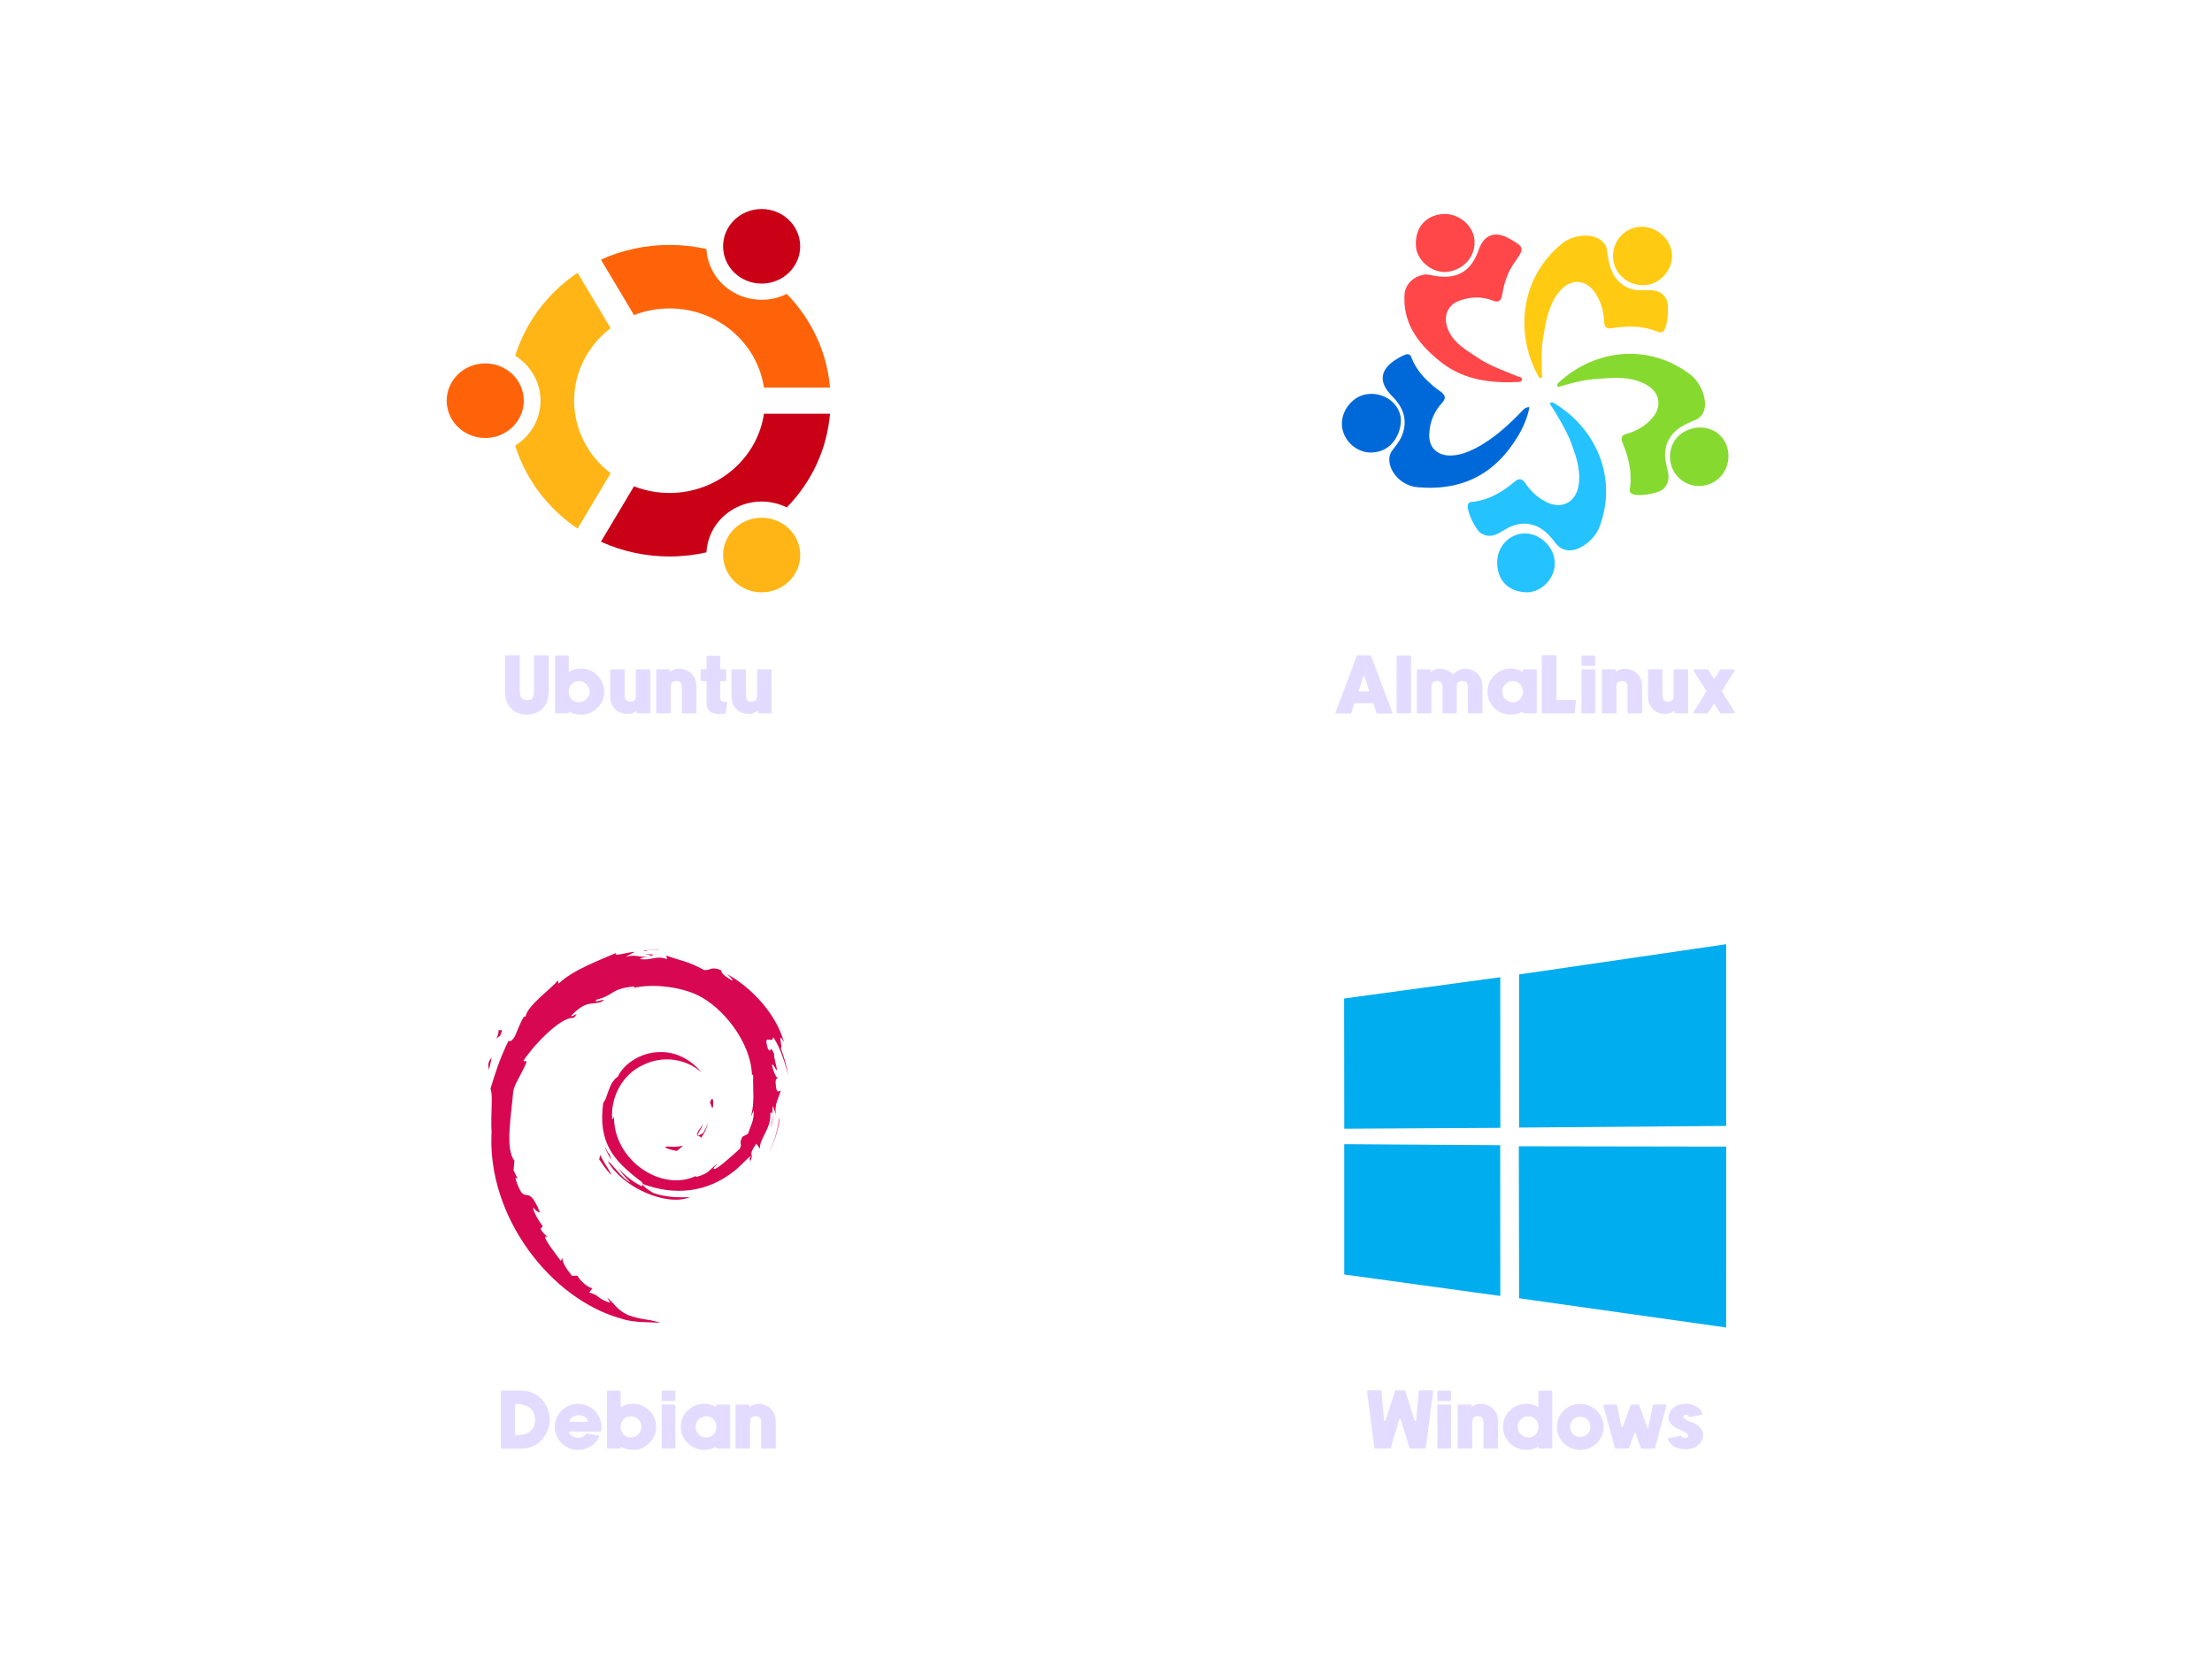 <svg clip-rule="evenodd" fill-rule="evenodd" stroke-linejoin="round" stroke-miterlimit="2" viewBox="0 0 1200 900" xmlns="http://www.w3.org/2000/svg"><path d="m729.172 541.677 84.711-11.536.038 81.71-84.671.482zm84.67 79.588.067 81.781-84.67-11.64-.005-70.689zm10.269-92.634 112.319-16.393v98.573l-112.319.893zm112.345 93.403-.026 98.129-112.319-15.851-.157-82.461z" fill="#00adef" fill-rule="nonzero"/><path d="m857.252 761.584c1.743 0 3.396.331 4.96.992 1.563.662 2.908 1.548 4.035 2.661 1.127 1.112 2.029 2.442 2.706 3.99.676 1.548 1.014 3.164 1.014 4.847 0 3.457-1.24 6.411-3.72 8.861s-5.471 3.675-8.973 3.675-6.493-1.225-8.973-3.675-3.72-5.404-3.72-8.861 1.24-6.402 3.72-8.837 5.464-3.653 8.951-3.653zm-15.557-7.169c.271 0 .406.12.406.361v30.661c0 .271-.135.406-.406.406h-6.673c-.271 0-.406-.135-.406-.406v-.36c0-.211-.09-.256-.271-.136-1.953 1.082-4.058 1.624-6.312 1.624-3.487 0-6.471-1.218-8.951-3.653s-3.72-5.381-3.72-8.838 1.24-6.41 3.72-8.86 5.464-3.675 8.951-3.675c2.254 0 4.359.556 6.312 1.669.061.03.121.03.181 0s.09-.091.09-.181v-8.251c0-.241.135-.361.406-.361zm77.421 17.721c.511.24.999.518 1.465.834.466.315.992.744 1.579 1.285.586.541 1.044 1.202 1.375 1.984.33.781.481 1.608.451 2.48-.06.841-.271 1.728-.632 2.66-.721 1.503-1.863 2.683-3.426 3.54-1.564.856-3.367 1.285-5.411 1.285-.571 0-1.158-.03-1.759-.09-1.864-.211-3.472-.692-4.825-1.443-1.382-.962-2.419-2.27-3.111-3.923-.06-.09-.06-.188 0-.293s.15-.173.271-.203l6.538-1.398c.18-.06.315-.015.406.135.421.632.977.992 1.668 1.082.782.091 1.368-.045 1.759-.405.27-.271.39-.586.36-.947-.06-.421-.285-.782-.676-1.082-.391-.301-1.218-.752-2.48-1.353h-.045c-.752-.361-1.353-.661-1.804-.902-.511-.21-.977-.436-1.398-.676h-.045c-.09-.06-.15-.106-.18-.136-.752-.42-1.405-.879-1.961-1.375-.557-.496-1-1.022-1.331-1.578-.33-.556-.556-1.135-.676-1.736-.15-.782-.105-1.593.135-2.435.241-.842.481-1.45.722-1.826.24-.376.466-.714.676-1.015.511-.571 1.097-1.067 1.759-1.488 2.074-1.292 4.479-1.788 7.214-1.488 1.623.211 3.066.647 4.329 1.308.601.301 1.157.661 1.668 1.082.902.842 1.473 1.849 1.714 3.021.06.241-.03.391-.271.451l-6.448 1.263c-.21.06-.361-.015-.451-.226-.24-.571-.706-.902-1.398-.992-.601-.06-1.082.09-1.443.451-.24.301-.33.601-.27.902.21.661 1.202 1.353 2.976 2.074.571.241 1.022.421 1.353.541.571.211 1.112.421 1.623.632zm-142.036-17.901c.121 0 .218.045.293.135.076.09.113.195.113.315l-3.968 30.842c-.03.211-.15.316-.361.316h-8.116c-.18 0-.3-.09-.361-.27l-4.824-15.647c-.06-.18-.181-.27-.361-.27s-.301.09-.361.27l-4.644 15.647c-.06.18-.18.27-.361.27h-8.161c-.211 0-.331-.105-.361-.316l-3.968-30.842c0-.12.038-.225.113-.315s.158-.135.248-.135h7.034c.24 0 .361.12.361.36l1.488 16.007c.03.211.142.324.338.339.195.015.323-.068.383-.248l5.186-16.188c.06-.18.18-.27.36-.27h4.825c.18 0 .301.09.361.27l5.14 16.188c.09.18.233.263.428.248.196-.015.309-.128.339-.339l1.488-16.007c0-.24.12-.36.36-.36h6.989zm9.74 7.71c.24 0 .361.12.361.361v23.176c0 .241-.121.361-.361.361h-6.719c-.24 0-.36-.12-.36-.361v-23.176c0-.241.12-.361.36-.361zm116.875 0c.12 0 .218.053.293.158s.098.218.068.338l-6.178 23.132c-.06.18-.195.27-.406.27h-6.944c-.18 0-.3-.09-.36-.27l-2.841-7.981c-.06-.151-.18-.226-.361-.226-.18 0-.3.075-.36.226l-2.886 7.981c-.06.18-.181.27-.361.27h-6.944c-.21 0-.331-.09-.361-.27l-6.222-23.132c-.03-.12-.008-.233.067-.338.076-.105.173-.158.294-.158h6.673c.21 0 .331.105.361.316l2.435 11.723c.03.181.142.278.338.293.195.015.323-.067.383-.248l4.239-11.813c.06-.181.18-.271.36-.271h3.923c.181 0 .301.09.361.271l4.689 13.121 2.706-13.076c.03-.211.15-.316.36-.316zm-93.924 2.119c1.172 1.143 1.946 2.285 2.322 3.427.376 1.143.564 2.646.564 4.509v13.482c0 .241-.135.361-.406.361h-7.124c-.241 0-.361-.12-.361-.361v-13.076c0-1.202-.15-2.119-.451-2.75-.18-.361-.406-.647-.676-.857-.421-.331-1.007-.496-1.759-.496-1.473 0-2.39.406-2.75 1.217-.271.541-.406 1.503-.406 2.886v13.076c0 .241-.12.361-.361.361h-7.169c-.241 0-.361-.12-.361-.361v-23.176c0-.241.12-.361.361-.361h6.718c.241 0 .361.12.361.361v.676c0 .06.038.113.113.158s.142.038.203-.023c.992-.691 2.044-1.142 3.156-1.352 1.112-.211 2.074-.248 2.886-.113.811.135 1.608.368 2.39.699.781.331 1.315.594 1.6.789.286.195.489.338.609.428.21.151.391.316.541.496zm19.434 15.737c1.563 0 2.856-.556 3.878-1.668 1.022-1.113 1.533-2.473 1.533-4.081s-.511-2.961-1.533-4.058-2.315-1.646-3.878-1.646c-1.623 0-2.998.556-4.126 1.668-1.127 1.113-1.691 2.458-1.691 4.036s.564 2.931 1.691 4.058c1.128 1.127 2.503 1.691 4.126 1.691zm28.047-.271c1.533 0 2.84-.533 3.922-1.6 1.083-1.067 1.624-2.353 1.624-3.856s-.541-2.788-1.624-3.855c-1.082-1.067-2.382-1.601-3.9-1.601s-2.818.534-3.9 1.601-1.624 2.352-1.624 3.855c0 .992.248 1.909.744 2.751s1.165 1.503 2.007 1.984 1.759.721 2.751.721zm-70.432-25.115c.24 0 .361.12.361.361v4.915c0 .24-.121.36-.361.36h-6.719c-.24 0-.36-.12-.36-.36v-4.915c0-.241.12-.361.36-.361z" fill="#e4dcff" fill-rule="nonzero"/><path d="m263.239 197.149c11.542 0 20.914 9.064 20.914 20.229s-9.372 20.229-20.914 20.229c-11.543 0-20.914-9.064-20.914-20.229s9.371-20.229 20.914-20.229zm99.972-29.827c26.041 0 47.647 18.704 51.225 42.952h35.831c-1.627-19.054-9.794-36.813-23.449-50.818-8.744 4.307-19.497 4.389-28.631-.71-9.141-5.106-14.445-14.161-14.954-23.65-6.489-1.463-13.193-2.222-20.022-2.222-13.074 0-25.709 2.761-37.199 7.995l17.938 30.054c5.958-2.32 12.458-3.601 19.261-3.601z" fill="#ff6309"/><path d="m413.201 280.874c11.542 0 20.913 9.064 20.913 20.229s-9.371 20.229-20.913 20.229c-11.543 0-20.914-9.064-20.914-20.229s9.371-20.229 20.914-20.229zm-101.737-63.496c0-15.948 7.749-30.175 19.795-39.347l-17.934-30.049c-4.206 2.842-8.185 6.059-11.892 9.642-10.379 10.039-17.821 22.16-21.917 35.39 8.251 5.17 13.716 14.145 13.716 24.364 0 10.216-5.465 19.194-13.716 24.362 4.096 13.229 11.538 25.35 21.917 35.389 3.704 3.583 7.679 6.796 11.883 9.64l17.936-30.05c-12.043-9.173-19.788-23.4-19.788-39.341z" fill="#ffb515"/><g fill-rule="nonzero"><path d="m414.439 224.459c-3.569 24.258-25.18 42.973-51.228 42.973-6.807 0-13.31-1.282-19.268-3.605l-17.94 30.055c11.488 5.237 24.127 7.999 37.206 7.999 6.833 0 13.547-.762 20.038-2.226.5-9.5 5.806-18.57 14.954-23.678 9.136-5.104 19.894-5.022 28.64-.706 13.643-14.007 21.801-31.764 23.424-50.812zm-1.257-111.069c11.543 0 20.914 9.065 20.914 20.229 0 11.165-9.371 20.229-20.914 20.229-11.542 0-20.913-9.064-20.913-20.229 0-11.164 9.371-20.229 20.913-20.229z" fill="#c90016"/><path d="m315.139 362.7c3.487 0 6.47 1.225 8.95 3.675s3.72 5.403 3.72 8.86-1.24 6.403-3.72 8.838-5.463 3.652-8.95 3.652c-2.255 0-4.359-.541-6.313-1.623-.06-.03-.12-.03-.18 0-.061.03-.091.075-.091.135v.361c0 .27-.12.406-.36.406h-6.719c-.24 0-.361-.136-.361-.406v-30.662c0-.24.121-.36.361-.36h6.719c.24 0 .36.12.36.36v8.252c0 .09.03.15.091.18.06.03.12.03.18 0 1.954-1.112 4.058-1.668 6.313-1.668zm-17.811-7.215c.24 0 .361.121.361.361v18.623c0 2.525-.263 4.501-.79 5.929-.526 1.428-1.33 2.698-2.412 3.81-2.254 2.315-5.095 3.472-8.522 3.472-3.758 0-6.688-1.142-8.793-3.427-1.292-1.443-2.149-2.856-2.57-4.238-.421-1.383-.631-3.232-.631-5.546v-18.623c0-.24.12-.361.361-.361h7.304c.241 0 .361.121.361.361v18.623c0 1.533.165 2.705.496 3.517.271.571.714 1.022 1.33 1.352.616.331 1.3.496 2.052.496 1.743 0 2.856-.571 3.337-1.713.3-.722.45-1.939.45-3.652v-18.623c0-.24.121-.361.361-.361zm120.888 7.621c.27 0 .406.12.406.36v23.177c0 .24-.136.361-.406.361h-6.674c-.24 0-.36-.121-.36-.361v-.676c0-.06-.038-.113-.113-.158s-.143-.038-.203.022c-1.503 1.022-3.111 1.533-4.825 1.533-.992 0-1.991-.18-2.998-.541-1.007-.36-1.691-.653-2.052-.879-.36-.225-.631-.413-.811-.564-.181-.15-.361-.315-.541-.496-.782-.781-1.383-1.578-1.804-2.389-.421-.812-.699-1.624-.834-2.435-.136-.812-.203-1.849-.203-3.111v-13.483c0-.24.12-.36.361-.36h7.169c.24 0 .361.12.361.36v13.077c0 1.202.135 2.119.405 2.75.181.331.406.616.677.857.451.331 1.037.496 1.758.496 1.503 0 2.435-.406 2.796-1.217.271-.572.406-1.534.406-2.886v-13.077c0-.24.12-.36.361-.36zm-65.787 0c.27 0 .405.12.405.36v23.177c0 .24-.135.361-.405.361h-6.674c-.24 0-.361-.121-.361-.361v-.676c0-.06-.037-.113-.112-.158s-.143-.038-.203.022c-1.503 1.022-3.111 1.533-4.825 1.533-.992 0-1.991-.18-2.998-.541-1.007-.36-1.691-.653-2.052-.879-.361-.225-.631-.413-.812-.564-.18-.15-.36-.315-.541-.496-.781-.781-1.383-1.578-1.803-2.389-.421-.812-.699-1.624-.835-2.435-.135-.812-.202-1.849-.202-3.111v-13.483c0-.24.12-.36.36-.36h7.17c.24 0 .36.12.36.36v13.077c0 1.202.136 2.119.406 2.75.181.331.406.616.677.857.45.331 1.037.496 1.758.496 1.503 0 2.435-.406 2.796-1.217.27-.572.406-1.534.406-2.886v-13.077c0-.24.12-.36.36-.36zm41.708 17.675c.121 0 .218.045.294.135.075.091.112.196.112.316l-.856 5.636c-.031.211-.151.316-.361.316-1.954.12-3.187.18-3.698.18h-.09c-2.044-.09-3.592-.646-4.644-1.668s-1.578-2.465-1.578-4.329v-11.498c0-.24-.136-.36-.406-.36h-2.48c-.241 0-.361-.136-.361-.406v-5.637c0-.27.12-.405.361-.405h2.48c.27 0 .406-.121.406-.361v-6.538c0-.271.12-.406.36-.406h6.719c.24 0 .361.135.361.406v6.538c0 .24.12.361.36.361h2.48c.271 0 .406.135.406.405v5.637c0 .27-.135.406-.406.406h-2.48c-.24 0-.36.12-.36.36v8.072c-.03 1.142.135 1.923.496 2.344.36.331.901.496 1.623.496zm-19.208-15.556c1.172 1.142 1.946 2.285 2.322 3.427s.564 2.645.564 4.509v13.482c0 .24-.136.361-.406.361h-7.124c-.241 0-.361-.121-.361-.361v-13.076c0-1.203-.151-2.12-.451-2.751-.18-.361-.406-.646-.676-.857-.421-.33-1.008-.496-1.759-.496-1.473 0-2.39.406-2.751 1.218-.27.541-.405 1.503-.405 2.886v13.076c0 .24-.121.361-.361.361h-7.17c-.24 0-.36-.121-.36-.361v-23.177c0-.24.12-.36.36-.36h6.719c.24 0 .361.12.361.36v.677c0 .06.037.113.112.158.076.045.143.037.203-.023.992-.691 2.044-1.142 3.157-1.353 1.112-.21 2.074-.248 2.886-.112.811.135 1.608.368 2.389.699.782.33 1.315.593 1.601.789.286.195.489.338.609.428.21.15.391.316.541.496zm-60.918 15.737c1.594 0 2.961-.564 4.104-1.691 1.142-1.128 1.713-2.48 1.713-4.058 0-1.579-.571-2.924-1.713-4.036-1.143-1.112-2.51-1.668-4.104-1.668-1.593 0-2.9.548-3.923 1.645-1.022 1.098-1.533 2.45-1.533 4.059 0 1.608.511 2.968 1.533 4.08 1.023 1.112 2.33 1.669 3.923 1.669z" fill="#e4dcff"/><path d="m845.184 210c-.687-1.031-.343-2.062.688-2.749 19.588-17.87 48.797-21.306 71.478-3.78 5.842 4.811 9.622 14.777 6.529 20.619-1.374 2.405-3.093 3.436-5.154 4.123-4.811 2.062-9.279 4.124-12.372 8.592-3.092 4.467-3.78 9.622-2.405 15.12 1.031 4.467 2.749 9.278-1.718 13.402-2.406 2.406-14.09 4.468-17.183 2.406-1.374-1.031-1.031-2.062-.687-3.437 1.031-8.591-1.031-16.495-4.124-24.055-1.031-2.749-.687-4.124 2.062-4.811 4.811-1.375 9.279-3.78 12.715-7.217 7.56-7.216 5.842-16.495-4.124-20.618-7.904-3.437-16.151-2.749-24.055-2.062-7.56.343-14.777 2.405-21.65 4.467zm75.602 21.994c8.935-.688 16.152 5.154 16.839 14.089.687 9.278-5.842 16.839-14.777 17.526-8.591.687-16.151-5.842-16.838-14.433-.688-9.279 5.498-16.152 14.776-17.182z" fill="#86da2f"/><path d="m812.194 305.19c0-8.935 6.873-15.808 15.121-15.808 8.247 0 16.151 7.56 16.151 16.152 0 8.247-6.873 15.464-14.777 15.807-9.965 0-16.495-6.185-16.495-16.151zm28.523-86.255c1.031-1.031 1.718-.687 2.749 0 22.681 13.746 34.365 40.894 24.055 67.354-2.749 6.873-11.684 13.746-18.213 12.028-2.749-.687-4.124-2.062-5.498-3.78-3.093-4.124-6.529-7.904-11.684-9.622-5.498-1.718-10.309-.687-15.12 2.062-4.124 2.405-8.248 5.498-13.403 2.405-3.092-1.718-8.247-12.371-7.216-15.807.687-1.375 2.062-1.375 3.436-1.375 8.591-1.375 15.464-5.498 21.994-10.997 2.061-1.718 3.78-1.718 5.498.688 2.749 4.123 6.186 7.56 10.653 9.965 8.935 5.155 17.526.688 18.557-9.622 1.031-8.591-2.062-16.151-4.811-23.711-3.093-6.873-6.873-13.402-10.997-19.588z" fill="#24c2ff"/><path d="m829.72 220.997c-1.374 6.873-4.467 13.402-8.591 19.244-12.371 18.557-30.241 26.117-52.234 24.055-7.904-.687-14.433-7.216-15.12-13.746-.344-2.749.343-4.811 2.062-6.873 2.405-3.092 4.467-5.842 5.498-9.622 2.062-7.56-.687-13.745-6.186-19.244-7.56-7.56-6.529-14.433 2.406-19.931 1.031-.687 2.405-1.375 3.78-2.062 2.062-1.031 3.78-1.031 4.467 1.375 3.093 7.903 9.279 13.745 16.152 18.556 2.405 2.062 2.405 3.437.343 5.842-4.123 4.468-6.529 9.966-6.873 16.152-.687 7.56 3.781 12.371 11.341 12.371 4.811 0 9.278-1.718 13.402-3.78 10.653-5.499 18.9-13.402 26.804-21.65 1.031-.343 1.375-1.031 2.749-.687zm-84.536 24.399c-8.248 1.031-16.495-5.842-17.183-14.433-.687-8.248 6.186-16.495 14.09-17.183 8.935-1.031 17.182 5.155 17.869 13.402.344 7.904-4.811 17.526-14.776 18.214z" fill="#0069da"/><path d="m836.593 204.846c-1.374.687-2.062-.344-2.405-1.375-12.715-23.712-8.935-53.609 13.402-71.478 5.842-4.811 16.839-5.842 21.65-1.031 2.061 1.718 2.405 3.78 2.749 6.185.687 5.155 1.718 10.31 5.154 14.434 3.781 4.467 8.592 6.185 14.09 5.841 4.811 0 9.622-.687 12.715 4.812 1.718 3.092 1.031 15.12-1.718 17.525-1.375 1.031-2.406.344-3.437 0-7.904-3.092-16.151-3.092-24.399-1.718-2.749.344-4.123-.343-4.123-3.436-.344-5.155-1.375-9.966-4.124-14.433-5.155-9.279-14.777-9.622-20.963-1.031-5.154 6.873-6.529 15.12-7.903 23.368-1.375 7.216-1.031 14.776-.688 22.337zm52.922-81.788c8.591-.687 16.838 6.186 17.526 14.777.687 8.247-6.186 16.151-14.433 16.838-8.935.688-16.839-5.842-17.526-14.433-.688-8.591 5.498-16.495 14.433-17.182z" fill="#ffcb12"/><path d="m773.363 148.831c.687 0 2.405.344 4.123.688 12.715 2.405 20.619-2.062 24.743-14.09 2.749-7.904 8.591-10.309 16.151-6.185.344 0 .344.343.687.343 7.904 4.468 7.904 5.155 3.093 12.028-4.124 5.498-6.185 11.684-7.216 18.213-.688 3.78-2.062 4.467-5.499 3.093-5.498-2.062-11.34-2.062-17.182 0-6.529 2.062-9.278 7.904-7.216 14.433 2.749 8.591 10.309 12.371 16.838 16.839 6.529 4.467 14.09 6.872 21.306 9.965 1.031.344 2.749.344 2.406 2.062-.344 1.031-1.719 1.031-3.093 1.031-15.464.687-30.241-1.718-42.269-12.028-11.34-9.278-19.587-20.618-18.213-36.426 1.031-5.155 4.811-8.935 11.341-9.966zm26.46-19.244c1.031 8.935-5.154 16.495-14.433 17.87-7.904 1.031-16.151-5.499-17.182-13.059-1.031-9.965 4.467-17.182 13.746-18.213 8.591-1.031 16.838 5.498 17.869 13.402z" fill="#ff4649"/><path d="m833.265 363.106c.271 0 .406.12.406.36v23.132c0 .27-.135.406-.406.406h-6.673c-.271 0-.406-.136-.406-.406v-.361c0-.06-.03-.105-.09-.135s-.12-.03-.181 0c-1.954 1.082-4.058 1.623-6.312 1.623-3.487 0-6.471-1.217-8.951-3.652s-3.72-5.381-3.72-8.838 1.24-6.41 3.72-8.86 5.464-3.675 8.951-3.675c2.254 0 4.358.556 6.312 1.668.061.03.121.03.181 0s.09-.09.09-.18v-.722c0-.24.135-.36.406-.36zm82.155 0c.271 0 .406.12.406.36v23.177c0 .24-.135.361-.406.361h-6.673c-.241 0-.361-.121-.361-.361v-.676c0-.06-.037-.113-.113-.158-.075-.045-.142-.038-.202.022-1.503 1.022-3.112 1.533-4.825 1.533-.992 0-1.992-.18-2.999-.541-1.007-.36-1.691-.653-2.051-.879-.361-.225-.632-.413-.812-.564-.18-.15-.361-.315-.541-.496-.782-.781-1.383-1.578-1.804-2.389-.42-.812-.699-1.624-.834-2.435-.135-.812-.203-1.849-.203-3.111v-13.483c0-.24.121-.36.361-.36h7.169c.241 0 .361.12.361.36v13.077c0 1.202.135 2.119.406 2.75.18.331.406.616.676.857.451.331 1.037.496 1.759.496 1.503 0 2.435-.406 2.795-1.217.271-.572.406-1.534.406-2.886v-13.077c0-.24.121-.36.361-.36zm-160.026 23.492c.03.12.007.24-.068.361-.075.12-.173.18-.293.18h-7.801c-.24 0-.406-.12-.496-.361l-1.623-4.96c-.06-.18-.18-.27-.361-.27h-9.649c-.211 0-.346.09-.406.27l-1.668 5.05c-.06.181-.181.271-.361.271h-7.846c-.15 0-.263-.06-.338-.18-.075-.121-.083-.241-.023-.361l11.589-30.797c.09-.21.24-.316.451-.316h6.853c.211 0 .346.091.406.271zm109.615-23.492c.24 0 .361.12.361.36v23.177c0 .24-.121.361-.361.361h-6.719c-.24 0-.36-.121-.36-.361v-23.177c0-.24.12-.36.36-.36zm-99.921-7.53c.271 0 .406.12.406.36v30.707c0 .24-.135.361-.406.361h-7.079c-.241 0-.361-.121-.361-.361v-30.707c0-.24.12-.36.361-.36zm122.872 9.649c1.173 1.142 1.947 2.285 2.322 3.427.376 1.142.564 2.645.564 4.509v13.482c0 .24-.135.361-.406.361h-7.124c-.241 0-.361-.121-.361-.361v-13.076c0-1.203-.15-2.12-.451-2.751-.18-.361-.406-.646-.676-.857-.421-.33-1.007-.496-1.759-.496-1.473 0-2.39.406-2.75 1.218-.271.541-.406 1.503-.406 2.886v13.076c0 .24-.12.361-.361.361h-7.169c-.241 0-.361-.121-.361-.361v-23.177c0-.24.12-.36.361-.36h6.718c.241 0 .361.12.361.36v.677c0 .06.038.113.113.158s.143.037.203-.023c.992-.691 2.044-1.142 3.156-1.353 1.112-.21 2.074-.248 2.886-.112.811.135 1.608.368 2.39.699.781.33 1.315.593 1.6.789.286.195.489.338.609.428.21.15.391.316.541.496zm46.218 10.01 6.989 11.183c.06.12.053.248-.022.383-.076.135-.173.203-.294.203h-7.394c-.151 0-.256-.06-.316-.181l-2.886-4.644c-.09-.12-.203-.18-.338-.18s-.248.06-.338.18l-2.886 4.644c-.06.121-.165.181-.316.181h-7.394c-.151 0-.256-.068-.316-.203s-.06-.263 0-.383l6.989-11.183c.09-.12.09-.255 0-.406l-6.989-11.137c-.06-.12-.06-.248 0-.383.06-.136.165-.203.316-.203h7.394c.151 0 .256.06.316.18l2.886 4.644c.09.121.203.181.338.181s.248-.06.338-.181l2.886-4.644c.06-.12.165-.18.316-.18h7.394c.121 0 .218.067.294.203.075.135.082.263.022.383l-6.989 11.137c-.09.151-.09.286 0 .406zm-79.585 4.509c.12 0 .218.038.293.113s.098.173.068.293l-.677 6.538c-.03.211-.15.316-.36.316h-17.18c-.24 0-.361-.121-.361-.361v-30.842c0-.271.121-.406.361-.406h7.305c.24 0 .361.135.361.406v23.537c0 .271.135.406.405.406zm-53.252-14.519c1.172 1.142 1.939 2.285 2.3 3.427.36 1.142.541 2.645.541 4.509v13.482c0 .24-.121.361-.361.361h-7.124c-.271 0-.406-.121-.406-.361v-13.076c0-1.203-.135-2.12-.406-2.751-.18-.361-.406-.646-.676-.857-.451-.33-1.037-.496-1.759-.496-1.503 0-2.435.406-2.795 1.218-.241.541-.361 1.503-.361 2.886v13.076c0 .24-.135.361-.406.361h-6.944c-.24 0-.361-.121-.361-.361v-13.076c0-1.203-.15-2.12-.451-2.751-.18-.361-.405-.646-.676-.857-.421-.33-1.007-.496-1.759-.496-1.472 0-2.389.406-2.75 1.218-.271.541-.406 1.503-.406 2.886v13.076c0 .24-.12.361-.361.361h-7.169c-.24 0-.361-.121-.361-.361v-23.177c0-.24.121-.36.361-.36h6.719c.24 0 .36.12.36.36v.677c0 .06.038.113.113.158s.143.037.203-.023c.992-.691 2.044-1.142 3.156-1.353 1.112-.21 2.074-.248 2.886-.112.812.135 1.608.368 2.39.699.781.33 1.315.593 1.601.789.285.195.488.338.608.428.211.15.391.316.541.496.151.15.301.286.451.406.181.24.361.24.541 0 .421-.511.917-.962 1.488-1.353.752-.541 1.518-.917 2.3-1.127.601-.211 1.225-.338 1.871-.383.647-.046 1.233-.038 1.759.022s1.052.173 1.578.338c.526.166.962.331 1.308.496.345.166.683.346 1.014.541.331.196.549.331.654.406s.188.128.248.158c.21.15.391.316.541.496zm19.434 15.737c1.563 0 2.856-.557 3.878-1.669s1.533-2.472 1.533-4.08c0-1.609-.511-2.961-1.533-4.059-1.022-1.097-2.315-1.645-3.878-1.645-1.623 0-2.998.556-4.126 1.668-1.127 1.112-1.691 2.457-1.691 4.036 0 1.578.564 2.93 1.691 4.058 1.128 1.127 2.503 1.691 4.126 1.691zm-78.413-5.862c.121 0 .218-.06.294-.181.075-.12.097-.24.067-.36l-2.435-7.35c-.06-.21-.188-.316-.383-.316s-.323.106-.383.316l-2.435 7.35c-.03.12-.008.24.067.36.076.121.173.181.294.181zm122.647-19.524c.24 0 .361.12.361.36v4.915c0 .241-.121.361-.361.361h-6.719c-.24 0-.36-.12-.36-.361v-4.915c0-.24.12-.36.36-.36z" fill="#e4dcff"/><path d="m348.638 642.289c-.057.052-.078.123-.067.21-.125.319-.322.641-.196 1.119-4.831-2.261-9.256-5.677-12.893-9.859 1.931 2.827 4.013 5.573 6.706 7.731-4.555-1.544-10.641-11.039-12.417-11.425 7.852 14.059 31.857 24.657 44.428 19.4-5.816.214-13.206.118-19.742-2.297-2.483-1.277-5.776-3.796-5.886-4.669.027-.069.051-.139.067-.21.002-.002.005-.005.008-.007 17.156 6.409 34.878 4.855 49.72-7.044 3.778-2.942 7.902-7.944 9.094-8.014-1.796 2.7.307 1.299-1.073 3.682 3.764-6.069-1.634-2.471 3.89-10.481l2.04 2.81c-.758-5.036 6.257-11.153 5.545-19.119 1.608-2.437 1.796 2.62.087 8.226 2.37-6.218.625-7.217 1.234-12.348.64 1.673 1.469 3.448 1.922 5.214l.002.005c.008.035.017.07.026.105l.013.053c0-.001-.005-.021-.005-.022-.003-.01-.005-.021-.008-.032-.009-.035-.018-.071-.027-.106l.04.16c-1.542-6.008 1.586-10.119 2.359-13.612-.763-.338-2.383 2.657-2.754-4.441.053-3.083.858-1.616 1.168-2.374-.605-.348-2.192-2.711-3.157-7.244.699-1.064 1.871 2.762 2.824 2.919-.613-3.605-1.668-6.353-1.712-9.117-2.784-5.819-.986.775-3.243-2.498-2.964-9.244 2.459-2.146 2.824-6.345 4.493 6.507 7.054 16.592 8.228 20.769-.897-5.093-2.346-10.027-4.116-14.8 1.365.574-2.197-10.479 1.774-3.16-4.24-15.604-18.151-30.184-30.948-37.026 1.566 1.433 3.544 3.232 2.833 3.514-6.364-3.79-5.245-4.084-6.157-5.685-5.184-2.109-5.525.169-8.958.003-9.771-5.183-11.654-4.631-20.647-7.879l.408 1.911c-6.472-2.156-7.54.818-14.537.008-.426-.333 2.24-1.204 4.437-1.523-6.259.826-5.965-1.233-12.089.227 1.509-1.059 3.105-1.76 4.714-2.661-5.103.311-12.184 2.97-9.999.551-8.33 3.719-23.117 8.934-31.414 16.714l-.261-1.744c-3.802 4.565-16.579 13.631-17.598 19.543l-1.016.236c-1.979 3.35-3.259 7.147-4.828 10.594-2.588 4.409-3.794 1.697-3.425 2.388-5.089 10.319-7.617 18.989-9.802 26.1 1.557 2.327.038 14.004.626 23.349-2.556 46.155 32.393 90.968 70.594 101.313 5.6 2.001 13.926 1.924 21.009 2.131-8.357-2.391-9.437-1.267-17.576-4.106-5.872-2.765-7.159-5.922-11.318-9.531l1.645 2.908c-8.156-2.887-4.744-3.573-11.379-5.674l1.758-2.296c-2.645-.2-7.003-4.456-8.196-6.813l-2.891.114c-3.476-4.288-5.327-7.376-5.192-9.77l-.934 1.666c-1.059-1.819-12.786-16.082-6.702-12.761-1.13-1.035-2.633-1.683-4.262-4.642l1.238-1.415c-2.927-3.766-5.388-8.597-5.201-10.203 1.562 2.109 2.645 2.503 3.718 2.865-7.393-18.345-7.808-1.011-13.408-18.673l1.185-.094c-.908-1.369-1.459-2.853-2.19-4.312l.516-5.138c-5.324-6.155-1.489-26.167-.722-37.143.533-4.464 4.443-9.215 7.417-16.666l-1.812-.313c3.464-6.041 19.778-24.265 27.333-23.327 3.661-4.598-.726-.017-1.442-1.175 8.039-8.32 10.567-5.878 15.992-7.374 5.852-3.474-5.021 1.354-2.247-1.325 10.114-2.584 7.169-5.874 20.365-7.185 1.391.791-3.231 1.223-4.391 2.251 8.427-4.123 26.67-3.186 38.518 2.288 13.75 6.426 29.196 25.419 29.806 43.289l.693.187c-.351 7.104 1.088 15.319-1.405 22.865l1.709-3.569.002-.001c.201 5.43-1.587 8.064-3.2 12.727l-2.901 1.45c-2.375 4.611.23 2.928-1.47 6.596-3.708 3.296-11.251 10.312-13.665 10.953-1.76-.039 1.196-2.079 1.582-2.879-4.963 3.409-3.983 5.115-11.571 7.187l-.223-.494c-18.72 8.804-44.72-8.646-44.378-32.455-.2 1.511-.568 1.134-.983 1.745-.965-12.251 5.658-24.555 16.827-29.579 10.928-5.409 23.736-3.189 31.563 4.105-4.299-5.632-12.855-11.601-22.996-11.043-9.936.157-19.229 6.471-22.33 13.323-5.089 3.205-5.68 12.352-7.898 14.026-2.983 21.928 5.612 31.402 20.153 42.545 1.153.777 1.308 1.223 1.218 1.623zm-23.094-15.714-.471 2.354c2.206 2.998 3.957 6.245 6.774 8.589-2.026-3.958-3.533-5.593-6.303-10.943zm5.216-.204c-1.168-1.292-1.859-2.847-2.633-4.395.74 2.722 2.255 5.061 3.666 7.441zm92.299-20.051.005-.012h-.004l-.001.012-.488 1.225c-.904 6.424-2.857 12.779-5.851 18.672 3.303-6.214 5.443-13.01 6.339-19.897zm-60.87 15.647c-3.357.047.635 1.729 5.018 2.404 1.211-.945 2.309-1.901 3.288-2.832-2.73.669-5.506.682-8.306.428zm18.02-4.493c1.999-2.758 3.455-5.78 3.97-8.903-.449 2.227-1.657 4.15-2.796 6.179-6.276 3.951-.591-2.347-.003-4.74-6.747 8.494-.927 5.092-1.171 7.464zm6.652-17.307c.202-3.023-.095-4.057-.51-4.046-.415.01-.948 1.065-1.216 2.218.623.326 1.121 4.263 1.726 1.828zm-121.799-19.457c.526-1.614.837-2.906 1.066-4.028s.377-2.074.578-3.008c-2.906 3.716-1.337 4.508-1.644 7.036zm5.392-22.127-.026-.286c.261 2.422-.649 4.102-1.055 4.779-.405.676-.305.347 1.978-1.249 2.309-5.2-.589-1.944-.897-3.243v-.007c-.005-.062-.01-.125-.016-.188-.002-.021-.005-.042-.007-.064-.001-.007-.001-.014-.002-.021 0-.002 0-.005-.001-.007 0-.001 0 .002 0 .003v.009.02c0 .021 0 .042.001.063.003.064.01.129.025.191zm82.584-40.056-1.267.261 1.179-.104zm-3.58-.996c.896.161 1.864.303 2.571.458.708.156 1.155.324 1.009.538 1.959-.429 2.404-.826-3.58-.996zm.664-1.611c2.269-.831 5.579-.455 7.987-1.003-3.137.264-6.261.421-9.347.818z" fill="#d70751"/><path d="m325.803 770.557c.36 1.143.541 2.315.541 3.517 0 .692-.075 1.428-.226 2.21-.03.21-.15.316-.361.316h-16.728c-.15 0-.263.067-.338.202-.075.136-.083.263-.023.384.541.871 1.248 1.563 2.119 2.074.872.511 1.804.766 2.796.766 1.834 0 3.337-.736 4.509-2.209.09-.15.21-.21.361-.18l6.403 1.172c.12.03.21.098.27.203s.06.218 0 .338c-.18.421-.315.706-.406.857l-.09.18c-.12.15-.24.316-.361.496-.12.241-.255.451-.405.631l-.091.091c-.06.06-.105.12-.135.18l-.045.09c-.09.09-.18.196-.27.316l-.632.631c-.09.12-.18.225-.27.316h-.045c-.121.12-.241.225-.361.315l-.09.136-.181-.136.136.136c-.181.15-.346.285-.496.405l-.136.136c-.21.12-.42.255-.631.405l-.045.046c-.24.15-.481.285-.721.405l-.091.045c-.06.031-.105.061-.135.091l-.045.045c-.12.03-.225.075-.316.135l-.045.045c-.24.09-.466.18-.676.271l-.045.045-.541.18c-.181.06-.346.12-.496.18-.181.061-.376.106-.586.136l-.136.045c-.36.09-.721.165-1.082.225l-.135.045c-.391.03-.767.06-1.127.091h-.181c-.21.03-.406.045-.586.045s-.376-.015-.586-.045h-.135c-.151 0-.301-.015-.451-.046h-.181c-.21-.03-.39-.06-.541-.09h-.135c-.15-.03-.301-.06-.451-.09l-.18-.045c-.12-.03-.256-.06-.406-.09h-.045c-.03 0-.06-.015-.09-.045-.211-.03-.391-.075-.541-.136-.151-.03-.331-.09-.542-.18-.06 0-.105-.015-.135-.045-.15-.06-.285-.105-.406-.135l-.045-.045c-.03 0-.06-.015-.09-.045-.18-.061-.361-.136-.541-.226-.12-.06-.286-.135-.496-.225 0-.03-.03-.06-.09-.091h-.045c-.12-.06-.241-.12-.361-.18l-.135-.09c-.151-.12-.301-.226-.451-.316-1.533-1.022-2.781-2.314-3.743-3.878-.09-.12-.165-.255-.225-.405l-.045-.045c-.06-.091-.135-.226-.226-.406v-.045c-.03-.03-.06-.075-.09-.136-.24-.481-.451-.992-.631-1.533-.09-.3-.165-.571-.226-.811-.06-.181-.105-.376-.135-.586-.15-.632-.24-1.263-.27-1.894v-1.263c.06-1.112.27-2.209.631-3.291.12-.331.24-.647.361-.947.06-.151.135-.316.225-.496.03-.03.045-.075.045-.136l.09-.09c0-.03.015-.06.045-.09 0-.06.015-.105.046-.135l.135-.181c.09-.18.18-.345.27-.496.962-1.563 2.21-2.855 3.743-3.877.15-.091.3-.196.451-.316l.135-.045c.12-.09.241-.165.361-.226h.045s.015-.007.045-.022.06-.038.09-.068c.18-.09.331-.165.451-.225.18-.09.361-.166.541-.226l.09-.045.045-.045c.121-.03.256-.075.406-.135.06-.03.105-.045.135-.045.211-.06.391-.12.542-.181.15-.06.33-.105.541-.135 0-.03.015-.045.045-.045h.09c.12-.03.255-.06.406-.09l.135-.045c.18-.03.376-.06.586-.09h.045c.151-.03.331-.061.541-.091h.181c.15-.03.3-.045.451-.045h1.443c.39.03.781.075 1.172.136h.135c.361.06.722.135 1.082.225l.136.045c.21.03.405.075.586.135.15.061.315.121.496.181.03 0 .075.015.135.045.12.06.256.105.406.135l.045.045c.21.09.421.181.631.271l.361.18.045.045-.09.181.135-.181c.06.03.105.06.135.09.271.151.542.301.812.451v.045c.21.121.421.256.631.406l.045.045c.03.03.076.06.136.09.15.121.315.256.496.406l.09.09c.15.121.285.241.406.361h.045c.09.12.18.226.27.316l.541.541-.135.135.135-.09.091.045c.06.09.135.196.225.316l.09.09c.12.12.211.24.271.361l.045.045c.06.09.135.195.225.315l.136.181c.06.12.12.21.18.27l.225.406c.451.842.812 1.714 1.083 2.615zm69.89-8.612c.271 0 .406.12.406.361v23.131c0 .271-.135.406-.406.406h-6.673c-.271 0-.406-.135-.406-.406v-.36c0-.061-.03-.106-.09-.136s-.121-.03-.181 0c-1.954 1.082-4.058 1.624-6.312 1.624-3.487 0-6.471-1.218-8.951-3.653s-3.72-5.381-3.72-8.838 1.24-6.41 3.72-8.86 5.464-3.675 8.951-3.675c2.254 0 4.358.556 6.312 1.669.06.03.121.03.181 0s.09-.091.09-.181v-.721c0-.241.135-.361.406-.361zm-52.395-.406c3.487 0 6.47 1.225 8.95 3.675s3.72 5.403 3.72 8.86-1.24 6.403-3.72 8.838-5.463 3.653-8.95 3.653c-2.255 0-4.359-.542-6.313-1.624-.06-.03-.12-.03-.18 0s-.09.075-.09.136v.36c0 .271-.121.406-.361.406h-6.719c-.24 0-.36-.135-.36-.406v-30.661c0-.241.12-.361.36-.361h6.719c.24 0 .361.12.361.361v8.251c0 .09.03.151.09.181s.12.03.18 0c1.954-1.113 4.058-1.669 6.313-1.669zm-54.425-5.952c2.856 1.263 5.133 3.209 6.832 5.84 1.698 2.63 2.547 5.523 2.547 8.679 0 3.097-.826 5.952-2.48 8.568-1.593 2.525-3.712 4.434-6.358 5.726-.721.361-1.307.624-1.758.789-.451.166-1.21.331-2.277.496-1.067.166-2.337.248-3.81.248h-9.424c-.271 0-.406-.135-.406-.406v-30.796c0-.271.135-.406.406-.406h9.198c3.096 0 5.606.421 7.53 1.262zm77.15 6.358c.241 0 .361.12.361.361v23.176c0 .241-.12.361-.361.361h-6.718c-.241 0-.361-.12-.361-.361v-23.176c0-.241.12-.361.361-.361zm51.945 2.119c1.172 1.143 1.946 2.285 2.322 3.427.376 1.143.564 2.646.564 4.509v13.482c0 .241-.136.361-.406.361h-7.124c-.241 0-.361-.12-.361-.361v-13.076c0-1.202-.15-2.119-.451-2.75-.18-.361-.406-.647-.676-.857-.421-.331-1.007-.496-1.759-.496-1.473 0-2.39.406-2.751 1.217-.27.541-.405 1.503-.405 2.886v13.076c0 .241-.121.361-.361.361h-7.169c-.241 0-.361-.12-.361-.361v-23.176c0-.241.12-.361.361-.361h6.718c.241 0 .361.12.361.361v.676c0 .06.037.113.112.158.076.045.143.038.203-.023.992-.691 2.045-1.142 3.157-1.352 1.112-.211 2.074-.248 2.886-.113.811.135 1.608.368 2.389.699.782.331 1.315.594 1.601.789s.489.338.609.428c.21.151.391.316.541.496zm-34.765 15.737c1.563 0 2.856-.556 3.878-1.668 1.022-1.113 1.533-2.473 1.533-4.081s-.511-2.961-1.533-4.058-2.315-1.646-3.878-1.646c-1.623 0-2.999.556-4.126 1.668-1.127 1.113-1.691 2.458-1.691 4.036s.564 2.931 1.691 4.058 2.503 1.691 4.126 1.691zm-41.033 0c1.594 0 2.961-.564 4.104-1.691 1.142-1.127 1.713-2.48 1.713-4.058s-.571-2.923-1.713-4.036c-1.143-1.112-2.51-1.668-4.104-1.668-1.593 0-2.9.549-3.922 1.646s-1.533 2.45-1.533 4.058.511 2.968 1.533 4.081c1.022 1.112 2.329 1.668 3.922 1.668zm-54.063-3.697c1.443-1.473 2.164-3.472 2.164-5.998 0-1.142-.165-2.164-.496-3.066s-.744-1.646-1.24-2.232-1.09-1.089-1.781-1.51-1.36-.737-2.006-.947c-.647-.211-1.323-.376-2.03-.496-.706-.12-1.27-.196-1.69-.226-.421-.03-.827-.045-1.218-.045-.24.03-.361.166-.361.406v16.188c0 .27.136.406.406.406h.406c1.683 0 3.224-.226 4.622-.677s2.472-1.052 3.224-1.803zm30.391-4.735c.12 0 .218-.045.293-.135s.098-.196.068-.316c-.151-.902-.692-1.653-1.624-2.254-.932-.602-2.029-.902-3.291-.902-.782 0-1.533.135-2.255.406-.721.27-1.322.646-1.803 1.127s-.767 1.022-.857 1.623c-.03.09-.008.188.067.293.076.105.173.158.294.158zm47.525-16.954c.241 0 .361.12.361.361v4.915c0 .24-.12.36-.361.36h-6.718c-.241 0-.361-.12-.361-.36v-4.915c0-.241.12-.361.361-.361z" fill="#e4dcff"/></g></svg>